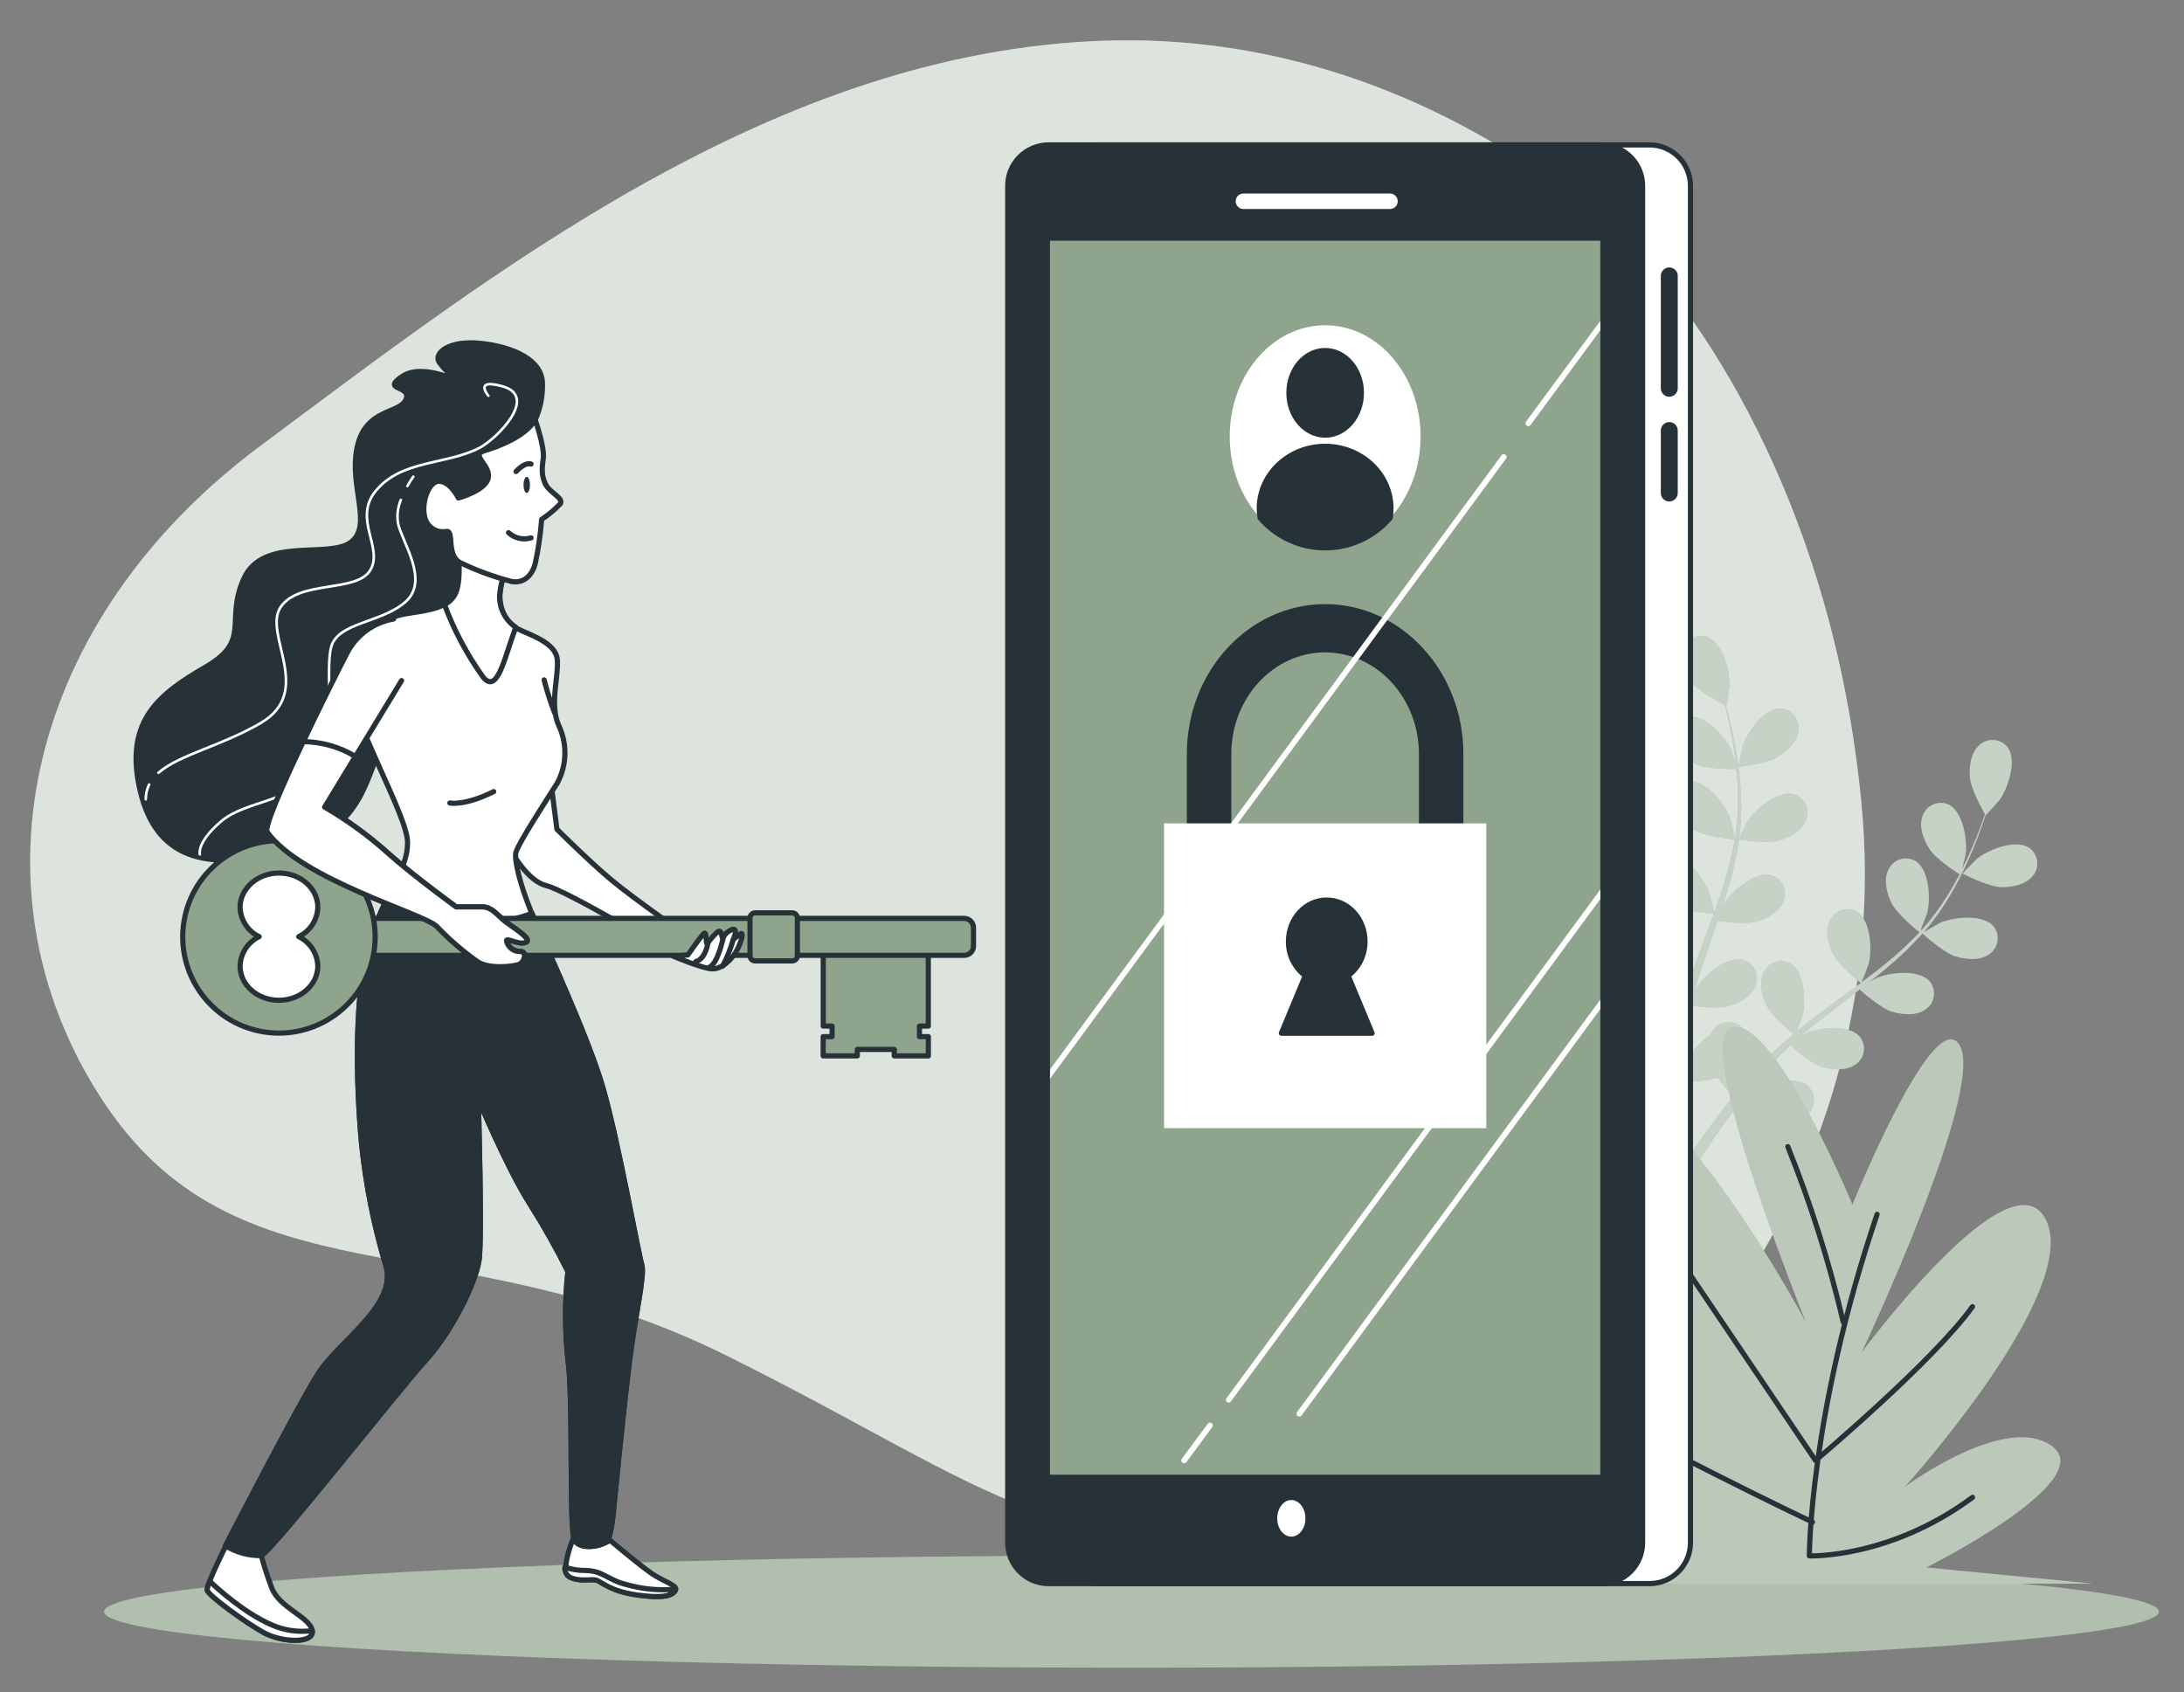 <?xml version="1.0" encoding="UTF-8" standalone="no"?><!DOCTYPE svg PUBLIC "-//W3C//DTD SVG 1.1//EN" "http://www.w3.org/Graphics/SVG/1.1/DTD/svg11.dtd"><svg width="100%" height="100%" viewBox="0 0 422 327" version="1.1" xmlns="http://www.w3.org/2000/svg" xmlns:xlink="http://www.w3.org/1999/xlink" xml:space="preserve" xmlns:serif="http://www.serif.com/" style="fill-rule:evenodd;clip-rule:evenodd;stroke-linecap:round;stroke-linejoin:round;"><rect x="0" y="0" width="422" height="327" fill="#808080" stroke="none"/><g id="freepik--background-simple--inject-2"><path d="M317.39,49.86c0,0 -40.26,-44.11 -104,-42c-63.74,2.11 -118.11,44.85 -163.06,78.29c-44.95,33.44 -57,85.38 -30.87,125.93c26.13,40.55 67.77,23.48 120.78,49.8c53.01,26.32 63.08,41.27 122.13,34.87c59.05,-6.4 104,-71.86 97.3,-141.59c-6.7,-69.73 -42.28,-105.3 -42.28,-105.3Z" style="fill:#8ea48c;fill-rule:nonzero;"/><path d="M317.39,49.86c0,0 -40.26,-44.11 -104,-42c-63.74,2.11 -118.11,44.85 -163.06,78.29c-44.95,33.44 -57,85.38 -30.87,125.93c26.13,40.55 67.77,23.48 120.78,49.8c53.01,26.32 63.08,41.27 122.13,34.87c59.05,-6.4 104,-71.86 97.3,-141.59c-6.7,-69.73 -42.28,-105.3 -42.28,-105.3Z" style="fill:#fff;fill-opacity:0.7;fill-rule:nonzero;"/></g><g id="freepik--Floor--inject-2"><ellipse cx="218.62" cy="311.44" rx="198.52" ry="10.83" style="fill:#8ea48c;"/><ellipse cx="218.62" cy="311.44" rx="198.52" ry="10.83" style="fill:#fff;fill-opacity:0.3;"/></g><g id="freepik--Plants--inject-2"><path d="M335.94,148.2c-0.06,-0 0.69,-3.73 0.77,-4c0.86,-2.66 4.1,-7.3 7.23,-7.29c1.994,0.057 3.604,1.713 3.604,3.708c0,0.168 -0.011,0.336 -0.034,0.502c-0.23,2.21 -2.21,4.08 -4,5.17c-2.1,1.31 -7.57,1.91 -7.57,1.91Z" style="fill:#8ea48c;fill-rule:nonzero;"/><path d="M329.87,123.09c2.95,1.06 4.42,6.52 4.32,9.32c0,0.24 -0.56,4 -0.61,4l-0.06,0c0.23,0.86 0.48,1.79 0.73,2.8c0.44,1.88 0.92,4 1.29,6.36c0.429,2.531 0.709,5.086 0.84,7.65c0.159,2.87 0.062,5.748 -0.29,8.6c-0.006,0.033 -0.006,0.067 0,0.1c0.39,-0.83 1.54,-3.13 1.65,-3.3c1.54,-2.34 5.88,-6 8.91,-5.12c1.551,0.478 2.617,1.922 2.617,3.545c0,0.5 -0.101,0.995 -0.297,1.455c-0.8,2.06 -3.2,3.35 -5.21,3.92c-2.27,0.65 -7.33,-0.12 -7.73,-0.18c-0.427,2.892 -1.048,5.752 -1.86,8.56c-0.467,1.64 -0.973,3.28 -1.52,4.92c0.35,-0.71 0.68,-1.34 0.73,-1.43c1.54,-2.34 5.88,-6 8.91,-5.13c1.553,0.474 2.621,1.916 2.621,3.539c-0,0.502 -0.103,0.999 -0.301,1.461c-0.8,2.07 -3.2,3.35 -5.21,3.93c-2.01,0.58 -6.37,0 -7.51,-0.15c-0.21,0.62 -0.42,1.25 -0.64,1.87c-1,3 -2.08,6 -3,8.94c-0.33,1 -0.62,2.08 -0.91,3.12c0.32,-0.63 0.59,-1.16 0.64,-1.23c1.53,-2.34 5.88,-6 8.9,-5.13c1.555,0.48 2.622,1.927 2.622,3.554c0,0.497 -0.099,0.988 -0.292,1.446c-0.8,2.06 -3.21,3.35 -5.22,3.92c-2.01,0.57 -5.94,0.07 -7.3,-0.12c-0.27,1.08 -0.53,2.15 -0.74,3.2c-0.13,0.72 -0.3,1.41 -0.39,2.14c-0.09,0.73 -0.2,1.44 -0.3,2.14c-0.14,1.37 -0.3,2.79 -0.4,4.13c-0.08,0.93 -0.14,1.82 -0.2,2.71c0.31,-1 1,-3.06 1.05,-3.23c1.11,-2.198 2.762,-4.077 4.8,-5.46c0.111,-0.251 0.248,-0.489 0.41,-0.71c0.684,-1.053 1.857,-1.69 3.112,-1.69c0.851,0 1.677,0.293 2.338,0.83c2.38,2 1.78,7.68 0.69,10.26c-0.06,0.15 -0.95,1.72 -1.52,2.7c0.43,-0.52 0.83,-1 1.28,-1.58c0.87,-1.06 1.77,-2.1 2.73,-3.22l1.47,-1.59c0.48,-0.55 1.06,-1.06 1.59,-1.59c1.25,-1.21 2.58,-2.38 3.95,-3.53c-0.94,-0.76 -4.21,-3.53 -5.15,-5.41c-0.94,-1.88 -1.61,-4.51 -0.63,-6.49c0.598,-1.328 1.926,-2.186 3.383,-2.186c0.663,-0 1.315,0.178 1.887,0.516c2.65,1.66 2.92,7.31 2.23,10c-0,0.17 -0.76,2.06 -1.17,3.09c0.83,-0.68 1.65,-1.37 2.51,-2c2.48,-1.92 5.05,-3.78 7.6,-5.65l2.33,-1.73c-0.33,-0.27 -4.29,-3.47 -5.35,-5.57c-0.93,-1.87 -1.61,-4.51 -0.63,-6.5c0.602,-1.326 1.93,-2.182 3.387,-2.182c0.662,0 1.312,0.177 1.883,0.512c2.65,1.67 2.92,7.32 2.23,10c-0.05,0.21 -1.08,2.93 -1.38,3.61c1.71,-1.28 3.4,-2.56 5,-3.89c2.191,-1.789 4.262,-3.72 6.2,-5.78c-0.15,-0.12 -4.3,-3.44 -5.38,-5.6c-0.94,-1.87 -1.61,-4.51 -0.63,-6.49c0.595,-1.327 1.921,-2.186 3.376,-2.186c0.663,0 1.314,0.178 1.884,0.516c2.66,1.66 2.93,7.31 2.24,10c-0.05,0.17 -0.83,2.25 -1.23,3.23l0.16,0.09c1.897,-2.124 3.6,-4.413 5.09,-6.84c0.83,-1.32 1.56,-2.63 2.24,-3.93c-0.84,-0.54 -4.63,-3 -5.82,-4.88c-1.19,-1.88 -2.09,-4.3 -1.34,-6.38c0.501,-1.516 1.926,-2.547 3.523,-2.547c0.508,0 1.011,0.105 1.477,0.307c2.83,1.36 3.71,6.95 3.32,9.72c-0,0.15 -0.4,1.66 -0.69,2.76c0.29,-0.59 0.61,-1.19 0.88,-1.76c1,-2.14 1.85,-4.16 2.55,-6c0.4,-1 0.73,-2 1,-2.83c-0.55,-1 -2.69,-4.85 -2.9,-7c-0.21,-2.15 0.13,-4.79 1.76,-6.29c0.693,-0.68 1.627,-1.061 2.598,-1.061c1.135,-0 2.209,0.52 2.912,1.411c1.88,2.51 0.09,7.87 -1.53,10.16c-0.14,0.19 -2.69,3 -2.72,3l-0,-0.06c-0.28,0.85 -0.58,1.76 -0.94,2.74c-0.66,1.81 -1.44,3.86 -2.42,6c-1.044,2.346 -2.223,4.63 -3.53,6.84c-1.456,2.477 -3.129,4.819 -5,7l-0.07,0.08c0.78,-0.49 3,-1.76 3.19,-1.84c2.58,-1.1 8.2,-1.73 10.26,0.64c0.546,0.665 0.844,1.499 0.844,2.36c0,1.246 -0.626,2.411 -1.664,3.1c-1.81,1.28 -4.53,1 -6.52,0.39c-2.25,-0.71 -6,-4.14 -6.35,-4.41c-1.95,2.176 -4.045,4.217 -6.27,6.11c-1.3,1.12 -2.63,2.2 -4,3.26c0.69,-0.39 1.31,-0.74 1.4,-0.78c2.57,-1.1 8.19,-1.73 10.25,0.64c0.549,0.665 0.849,1.5 0.849,2.362c-0,1.246 -0.628,2.412 -1.669,3.098c-1.8,1.28 -4.52,1 -6.51,0.39c-1.99,-0.61 -5.32,-3.49 -6.18,-4.26l-1.57,1.21c-2.52,1.93 -5,3.84 -7.45,5.79c-0.85,0.69 -1.66,1.4 -2.48,2.1c0.62,-0.35 1.13,-0.64 1.22,-0.67c2.57,-1.11 8.19,-1.73 10.25,0.63c0.552,0.664 0.854,1.501 0.854,2.364c-0,1.247 -0.631,2.413 -1.674,3.096c-1.81,1.28 -4.52,1 -6.51,0.4c-1.99,-0.6 -5,-3.22 -6,-4.13c-0.81,0.75 -1.63,1.49 -2.38,2.26c-0.51,0.53 -1,1 -1.5,1.57c-0.5,0.57 -1,1.08 -1.44,1.62c-0.87,1.06 -1.78,2.16 -2.61,3.22c-0.58,0.73 -1.12,1.44 -1.66,2.15c0.83,-0.69 2.51,-2 2.66,-2.11c2.37,-1.48 7.83,-2.95 10.23,-0.93c0.783,0.705 1.231,1.711 1.231,2.765c0,1.054 -0.448,2.06 -1.231,2.765c-1.59,1.53 -4.31,1.7 -6.37,1.38c-2.28,-0.36 -6.4,-3 -6.91,-3.38c-0.9,1.18 -1.76,2.34 -2.56,3.45c-2.77,3.83 -4.93,7.12 -6.41,9.45l-0.15,0.23l-1.92,-0.93c0.1,-0.15 0.2,-0.29 0.3,-0.45c1.55,-2.32 3.81,-5.6 6.69,-9.41c0.91,-1.2 1.9,-2.47 2.93,-3.77c-1.072,-1.166 -2.074,-2.395 -3,-3.68c-2.21,0.86 -6.8,0.9 -7.39,0.9c-0.09,1.48 -0.17,2.92 -0.23,4.28c-0.2,4.73 -0.18,8.67 -0.13,11.42l-0,0.33l-2.11,-1c-0,-2.73 0.11,-6.44 0.39,-10.81c0.09,-1.51 0.22,-3.12 0.37,-4.76c-0.59,-0.15 -5.36,-1.38 -7.16,-2.82c-1.63,-1.3 -3.35,-3.42 -3.29,-5.63c-0,-0.013 -0,-0.026 -0,-0.04c-0,-2.029 1.67,-3.7 3.7,-3.7c0.127,0 0.254,0.007 0.38,0.02c3.11,0.4 5.71,5.42 6.23,8.17c-0,0.16 0.16,2 0.22,3.1c0.07,-0.68 0.12,-1.33 0.19,-2c0.14,-1.37 0.32,-2.74 0.51,-4.21c0.11,-0.7 0.23,-1.41 0.34,-2.13c0.11,-0.72 0.3,-1.46 0.45,-2.2c0.38,-1.7 0.84,-3.41 1.35,-5.12c-1.2,-0.13 -5.45,-0.63 -7.28,-1.67c-1.83,-1.04 -3.83,-2.88 -4.1,-5.07c-0.033,-0.2 -0.05,-0.402 -0.05,-0.604c0,-1.962 1.561,-3.6 3.52,-3.696c3.13,-0.08 6.47,4.49 7.39,7.13c0.06,0.17 0.51,2.14 0.73,3.23c0.32,-1 0.62,-2.06 1,-3.08c1,-3 2.13,-5.94 3.23,-8.91c0.34,-0.91 0.66,-1.82 1,-2.72c-0.43,-0 -5.5,-0.53 -7.54,-1.7c-1.81,-1 -3.83,-2.88 -4.11,-5.07c-0.031,-0.194 -0.046,-0.389 -0.046,-0.586c-0,-1.964 1.555,-3.606 3.516,-3.714c3.14,-0.08 6.48,4.49 7.4,7.13c0.07,0.2 0.71,3 0.84,3.77c0.72,-2 1.43,-4 2,-6c0.846,-2.7 1.514,-5.453 2,-8.24c-0.2,-0 -5.5,-0.5 -7.58,-1.7c-1.82,-1 -3.84,-2.88 -4.11,-5.07c-0.031,-0.194 -0.046,-0.389 -0.046,-0.586c-0,-1.964 1.555,-3.606 3.516,-3.714c3.13,-0.07 6.47,4.49 7.39,7.13c0.06,0.18 0.55,2.34 0.76,3.37l0.18,-0c0.413,-2.817 0.573,-5.665 0.48,-8.51c-0,-1.57 -0.15,-3.06 -0.3,-4.52c-1,-0 -5.54,-0 -7.54,-0.86c-2,-0.86 -4.13,-2.44 -4.65,-4.59c-0.088,-0.321 -0.133,-0.652 -0.133,-0.985c-0,-1.819 1.337,-3.382 3.133,-3.665c3.11,-0.42 6.93,3.75 8.14,6.28c0.06,0.14 0.58,1.61 0.93,2.68c-0.07,-0.65 -0.14,-1.33 -0.23,-1.95c-0.31,-2.35 -0.75,-4.49 -1.15,-6.37c-0.24,-1.07 -0.47,-2 -0.7,-2.93c-1,-0.5 -4.92,-2.56 -6.27,-4.23c-1.35,-1.67 -2.53,-4.06 -2,-6.21c0.377,-1.69 1.889,-2.903 3.621,-2.903c0.422,0 0.841,0.072 1.239,0.213Z" style="fill:#8ea48c;fill-rule:nonzero;"/><path d="M386.55,171.42c-2.45,-0.1 -7.35,-2.61 -7.35,-2.62c0,-0.01 2.63,-2.72 2.82,-2.87c2.19,-1.75 7.45,-3.83 10.06,-2.1c0.985,0.697 1.573,1.831 1.573,3.038c-0,0.902 -0.328,1.774 -0.923,2.452c-1.4,1.68 -4.09,2.18 -6.18,2.1Z" style="fill:#8ea48c;fill-rule:nonzero;"/><g opacity="0.5"><path d="M335.94,148.2c-0.06,-0 0.69,-3.73 0.77,-4c0.86,-2.66 4.1,-7.3 7.23,-7.29c1.994,0.057 3.604,1.713 3.604,3.708c0,0.168 -0.011,0.336 -0.034,0.502c-0.23,2.21 -2.21,4.08 -4,5.17c-2.1,1.31 -7.57,1.91 -7.57,1.91Z" style="fill:#fff;fill-rule:nonzero;"/><path d="M329.87,123.09c2.95,1.06 4.42,6.52 4.32,9.32c0,0.24 -0.56,4 -0.61,4l-0.06,0c0.23,0.86 0.48,1.79 0.73,2.8c0.44,1.88 0.92,4 1.29,6.36c0.429,2.531 0.709,5.086 0.84,7.65c0.159,2.87 0.062,5.748 -0.29,8.6c-0.006,0.033 -0.006,0.067 0,0.1c0.39,-0.83 1.54,-3.13 1.65,-3.3c1.54,-2.34 5.88,-6 8.91,-5.12c1.551,0.478 2.617,1.922 2.617,3.545c0,0.5 -0.101,0.995 -0.297,1.455c-0.8,2.06 -3.2,3.35 -5.21,3.92c-2.27,0.65 -7.33,-0.12 -7.73,-0.18c-0.427,2.892 -1.048,5.752 -1.86,8.56c-0.467,1.64 -0.973,3.28 -1.52,4.92c0.35,-0.71 0.68,-1.34 0.73,-1.43c1.54,-2.34 5.88,-6 8.91,-5.13c1.553,0.474 2.621,1.916 2.621,3.539c-0,0.502 -0.103,0.999 -0.301,1.461c-0.8,2.07 -3.2,3.35 -5.21,3.93c-2.01,0.58 -6.37,0 -7.51,-0.15c-0.21,0.62 -0.42,1.25 -0.64,1.87c-1,3 -2.08,6 -3,8.94c-0.33,1 -0.62,2.08 -0.91,3.12c0.32,-0.63 0.59,-1.16 0.64,-1.23c1.53,-2.34 5.88,-6 8.9,-5.13c1.555,0.48 2.622,1.927 2.622,3.554c0,0.497 -0.099,0.988 -0.292,1.446c-0.8,2.06 -3.21,3.35 -5.22,3.92c-2.01,0.57 -5.94,0.07 -7.3,-0.12c-0.27,1.08 -0.53,2.15 -0.74,3.2c-0.13,0.72 -0.3,1.41 -0.39,2.14c-0.09,0.73 -0.2,1.44 -0.3,2.14c-0.14,1.37 -0.3,2.79 -0.4,4.13c-0.08,0.93 -0.14,1.82 -0.2,2.71c0.31,-1 1,-3.06 1.05,-3.23c1.11,-2.198 2.762,-4.077 4.8,-5.46c0.111,-0.251 0.248,-0.489 0.41,-0.71c0.684,-1.053 1.857,-1.69 3.112,-1.69c0.851,0 1.677,0.293 2.338,0.83c2.38,2 1.78,7.68 0.69,10.26c-0.06,0.15 -0.95,1.72 -1.52,2.7c0.43,-0.52 0.83,-1 1.28,-1.58c0.87,-1.06 1.77,-2.1 2.73,-3.22l1.47,-1.59c0.48,-0.55 1.06,-1.06 1.59,-1.59c1.25,-1.21 2.58,-2.38 3.95,-3.53c-0.94,-0.76 -4.21,-3.53 -5.15,-5.41c-0.94,-1.88 -1.61,-4.51 -0.63,-6.49c0.598,-1.328 1.926,-2.186 3.383,-2.186c0.663,-0 1.315,0.178 1.887,0.516c2.65,1.66 2.92,7.31 2.23,10c-0,0.17 -0.76,2.06 -1.17,3.09c0.83,-0.68 1.65,-1.37 2.51,-2c2.48,-1.92 5.05,-3.78 7.6,-5.65l2.33,-1.73c-0.33,-0.27 -4.29,-3.47 -5.35,-5.57c-0.93,-1.87 -1.61,-4.51 -0.63,-6.5c0.602,-1.326 1.93,-2.182 3.387,-2.182c0.662,0 1.312,0.177 1.883,0.512c2.65,1.67 2.92,7.32 2.23,10c-0.05,0.21 -1.08,2.93 -1.38,3.61c1.71,-1.28 3.4,-2.56 5,-3.89c2.191,-1.789 4.262,-3.72 6.2,-5.78c-0.15,-0.12 -4.3,-3.44 -5.38,-5.6c-0.94,-1.87 -1.61,-4.51 -0.63,-6.49c0.595,-1.327 1.921,-2.186 3.376,-2.186c0.663,0 1.314,0.178 1.884,0.516c2.66,1.66 2.93,7.31 2.24,10c-0.05,0.17 -0.83,2.25 -1.23,3.23l0.16,0.09c1.897,-2.124 3.6,-4.413 5.09,-6.84c0.83,-1.32 1.56,-2.63 2.24,-3.93c-0.84,-0.54 -4.63,-3 -5.82,-4.88c-1.19,-1.88 -2.09,-4.3 -1.34,-6.38c0.501,-1.516 1.926,-2.547 3.523,-2.547c0.508,0 1.011,0.105 1.477,0.307c2.83,1.36 3.71,6.95 3.32,9.72c-0,0.15 -0.4,1.66 -0.69,2.76c0.29,-0.59 0.61,-1.19 0.88,-1.76c1,-2.14 1.85,-4.16 2.55,-6c0.4,-1 0.73,-2 1,-2.83c-0.55,-1 -2.69,-4.85 -2.9,-7c-0.21,-2.15 0.13,-4.79 1.76,-6.29c0.693,-0.68 1.627,-1.061 2.598,-1.061c1.135,-0 2.209,0.52 2.912,1.411c1.88,2.51 0.09,7.87 -1.53,10.16c-0.14,0.19 -2.69,3 -2.72,3l-0,-0.06c-0.28,0.85 -0.58,1.76 -0.94,2.74c-0.66,1.81 -1.44,3.86 -2.42,6c-1.044,2.346 -2.223,4.63 -3.53,6.84c-1.456,2.477 -3.129,4.819 -5,7l-0.07,0.08c0.78,-0.49 3,-1.76 3.19,-1.84c2.58,-1.1 8.2,-1.73 10.26,0.64c0.546,0.665 0.844,1.499 0.844,2.36c0,1.246 -0.626,2.411 -1.664,3.1c-1.81,1.28 -4.53,1 -6.52,0.39c-2.25,-0.71 -6,-4.14 -6.35,-4.41c-1.95,2.176 -4.045,4.217 -6.27,6.11c-1.3,1.12 -2.63,2.2 -4,3.26c0.69,-0.39 1.31,-0.74 1.4,-0.78c2.57,-1.1 8.19,-1.73 10.25,0.64c0.549,0.665 0.849,1.5 0.849,2.362c-0,1.246 -0.628,2.412 -1.669,3.098c-1.8,1.28 -4.52,1 -6.51,0.39c-1.99,-0.61 -5.32,-3.49 -6.18,-4.26l-1.57,1.21c-2.52,1.93 -5,3.84 -7.45,5.79c-0.85,0.69 -1.66,1.4 -2.48,2.1c0.62,-0.35 1.13,-0.64 1.22,-0.67c2.57,-1.11 8.19,-1.73 10.25,0.63c0.552,0.664 0.854,1.501 0.854,2.364c-0,1.247 -0.631,2.413 -1.674,3.096c-1.81,1.28 -4.52,1 -6.51,0.4c-1.99,-0.6 -5,-3.22 -6,-4.13c-0.81,0.75 -1.63,1.49 -2.38,2.26c-0.51,0.53 -1,1 -1.5,1.57c-0.5,0.57 -1,1.08 -1.44,1.62c-0.87,1.06 -1.78,2.16 -2.61,3.22c-0.58,0.73 -1.12,1.44 -1.66,2.15c0.83,-0.69 2.51,-2 2.66,-2.11c2.37,-1.48 7.83,-2.95 10.23,-0.93c0.783,0.705 1.231,1.711 1.231,2.765c0,1.054 -0.448,2.06 -1.231,2.765c-1.59,1.53 -4.31,1.7 -6.37,1.38c-2.28,-0.36 -6.4,-3 -6.91,-3.38c-0.9,1.18 -1.76,2.34 -2.56,3.45c-2.77,3.83 -4.93,7.12 -6.41,9.45l-0.15,0.23l-1.92,-0.93c0.1,-0.15 0.2,-0.29 0.3,-0.45c1.55,-2.32 3.81,-5.6 6.69,-9.41c0.91,-1.2 1.9,-2.47 2.93,-3.77c-1.072,-1.166 -2.074,-2.395 -3,-3.68c-2.21,0.86 -6.8,0.9 -7.39,0.9c-0.09,1.48 -0.17,2.92 -0.23,4.28c-0.2,4.73 -0.18,8.67 -0.13,11.42l-0,0.33l-2.11,-1c-0,-2.73 0.11,-6.44 0.39,-10.81c0.09,-1.51 0.22,-3.12 0.37,-4.76c-0.59,-0.15 -5.36,-1.38 -7.16,-2.82c-1.63,-1.3 -3.35,-3.42 -3.29,-5.63c-0,-0.013 -0,-0.026 -0,-0.04c-0,-2.029 1.67,-3.7 3.7,-3.7c0.127,0 0.254,0.007 0.38,0.02c3.11,0.4 5.71,5.42 6.23,8.17c-0,0.16 0.16,2 0.22,3.1c0.07,-0.68 0.12,-1.33 0.19,-2c0.14,-1.37 0.32,-2.74 0.51,-4.21c0.11,-0.7 0.23,-1.41 0.34,-2.13c0.11,-0.72 0.3,-1.46 0.45,-2.2c0.38,-1.7 0.84,-3.41 1.35,-5.12c-1.2,-0.13 -5.45,-0.63 -7.28,-1.67c-1.83,-1.04 -3.83,-2.88 -4.1,-5.07c-0.033,-0.2 -0.05,-0.402 -0.05,-0.604c0,-1.962 1.561,-3.6 3.52,-3.696c3.13,-0.08 6.47,4.49 7.39,7.13c0.06,0.17 0.51,2.14 0.73,3.23c0.32,-1 0.62,-2.06 1,-3.08c1,-3 2.13,-5.94 3.23,-8.91c0.34,-0.91 0.66,-1.82 1,-2.72c-0.43,-0 -5.5,-0.53 -7.54,-1.7c-1.81,-1 -3.83,-2.88 -4.11,-5.07c-0.031,-0.194 -0.046,-0.389 -0.046,-0.586c-0,-1.964 1.555,-3.606 3.516,-3.714c3.14,-0.08 6.48,4.49 7.4,7.13c0.07,0.2 0.71,3 0.84,3.77c0.72,-2 1.43,-4 2,-6c0.846,-2.7 1.514,-5.453 2,-8.24c-0.2,-0 -5.5,-0.5 -7.58,-1.7c-1.82,-1 -3.84,-2.88 -4.11,-5.07c-0.031,-0.194 -0.046,-0.389 -0.046,-0.586c-0,-1.964 1.555,-3.606 3.516,-3.714c3.13,-0.07 6.47,4.49 7.39,7.13c0.06,0.18 0.55,2.34 0.76,3.37l0.18,-0c0.413,-2.817 0.573,-5.665 0.48,-8.51c-0,-1.57 -0.15,-3.06 -0.3,-4.52c-1,-0 -5.54,-0 -7.54,-0.86c-2,-0.86 -4.13,-2.44 -4.65,-4.59c-0.088,-0.321 -0.133,-0.652 -0.133,-0.985c-0,-1.819 1.337,-3.382 3.133,-3.665c3.11,-0.42 6.93,3.75 8.14,6.28c0.06,0.14 0.58,1.61 0.93,2.68c-0.07,-0.65 -0.14,-1.33 -0.23,-1.95c-0.31,-2.35 -0.75,-4.49 -1.15,-6.37c-0.24,-1.07 -0.47,-2 -0.7,-2.93c-1,-0.5 -4.92,-2.56 -6.27,-4.23c-1.35,-1.67 -2.53,-4.06 -2,-6.21c0.377,-1.69 1.889,-2.903 3.621,-2.903c0.422,0 0.841,0.072 1.239,0.213Z" style="fill:#fff;fill-rule:nonzero;"/><path d="M386.55,171.42c-2.45,-0.1 -7.35,-2.61 -7.35,-2.62c0,-0.01 2.63,-2.72 2.82,-2.87c2.19,-1.75 7.45,-3.83 10.06,-2.1c0.985,0.697 1.573,1.831 1.573,3.038c-0,0.902 -0.328,1.774 -0.923,2.452c-1.4,1.68 -4.09,2.18 -6.18,2.1Z" style="fill:#fff;fill-rule:nonzero;"/></g><path d="M357.94,232.78c0,-0 -14.87,-35.85 -23.19,-34.29c-8.32,1.56 14.25,57.14 14.25,57.14c0,0 -26.16,-49.35 -44,-49.35c-17.84,-0 6.54,54.55 29.13,72.73c0,0 -35.67,-38.44 -56.48,-30.13c-20.81,8.31 41.62,47.27 41.62,47.27c0,0 -36.27,-11.43 -32.11,-2.6c4.16,8.83 15.46,10.39 15.46,10.39l-41,2.08l142.7,0l-32.11,-3.12c0,0 33.3,-16.62 24.38,-23.37c-8.92,-6.75 -28.54,7.79 -28.54,7.79c0,0 33.89,-37.4 27.35,-51.43c-6.54,-14.03 -35.68,25.46 -35.68,25.46c0,0 23.79,-50.39 19,-59.22c-4.79,-8.83 -20.78,30.65 -20.78,30.65Z" style="fill:#8ea48c;fill-rule:nonzero;"/><path d="M357.94,232.78c0,-0 -14.87,-35.85 -23.19,-34.29c-8.32,1.56 14.25,57.14 14.25,57.14c0,0 -26.16,-49.35 -44,-49.35c-17.84,-0 6.54,54.55 29.13,72.73c0,0 -35.67,-38.44 -56.48,-30.13c-20.81,8.31 41.62,47.27 41.62,47.27c0,0 -36.27,-11.43 -32.11,-2.6c4.16,8.83 15.46,10.39 15.46,10.39l-41,2.08l142.7,0l-32.11,-3.12c0,0 33.3,-16.62 24.38,-23.37c-8.92,-6.75 -28.54,7.79 -28.54,7.79c0,0 33.89,-37.4 27.35,-51.43c-6.54,-14.03 -35.68,25.46 -35.68,25.46c0,0 23.79,-50.39 19,-59.22c-4.79,-8.83 -20.78,30.65 -20.78,30.65Z" style="fill:#fff;fill-opacity:0.4;fill-rule:nonzero;"/><path d="M362.7,234.66c-13.09,38.65 -13.09,66 -13.09,66c0,0 15.46,0.59 31.52,-11.3" style="fill:none;fill-rule:nonzero;stroke:#263238;stroke-width:1px;"/><path d="M356.16,255.48c-2.7,-11.557 -6.28,-22.89 -10.71,-33.9" style="fill:none;fill-rule:nonzero;stroke:#263238;stroke-width:1px;"/><path d="M317.51,232.88l33.29,49.35c0,0 22.6,-19 30.33,-29.73" style="fill:none;fill-rule:nonzero;stroke:#263238;stroke-width:1px;"/><path d="M350.21,294.13c0,0 -35.08,-16.65 -49.35,-26.13" style="fill:none;fill-rule:nonzero;stroke:#263238;stroke-width:1px;"/></g><g id="freepik--Device--inject-2"><path d="M326.64,35.92l0,262.18c0,4.371 -3.549,7.92 -7.92,7.92l-106.84,-0c-4.371,-0 -7.92,-3.549 -7.92,-7.92l0,-262.18c0,-4.371 3.549,-7.92 7.92,-7.92l106.84,-0c4.371,-0 7.92,3.549 7.92,7.92Z" style="fill:#fff;stroke:#263238;stroke-width:1px;"/><path d="M322.54,76.67c-0.894,-0 -1.63,-0.736 -1.63,-1.63l0,-21.85c0.066,-0.849 0.784,-1.512 1.635,-1.512c0.851,-0 1.569,0.663 1.635,1.512l0,21.81c0,0.01 0,0.02 0,0.03c0,0.9 -0.74,1.64 -1.64,1.64c0,0 0,0 0,-0Z" style="fill:#263238;fill-rule:nonzero;"/><path d="M322.54,96.91c-0.894,0 -1.63,-0.736 -1.63,-1.63l0,-12.21c0.066,-0.849 0.784,-1.512 1.635,-1.512c0.851,-0 1.569,0.663 1.635,1.512l0,12.21c-0.005,0.896 -0.744,1.63 -1.64,1.63Z" style="fill:#263238;fill-rule:nonzero;"/><path d="M317.39,35.92l0,262.18c0,4.371 -3.549,7.92 -7.92,7.92l-106.84,-0c-4.371,-0 -7.92,-3.549 -7.92,-7.92l0,-262.18c0,-4.371 3.549,-7.92 7.92,-7.92l106.84,-0c4.371,-0 7.92,3.549 7.92,7.92Z" style="fill:#263238;stroke:#263238;stroke-width:1px;"/><rect x="202.88" y="46.51" width="106.34" height="238.46" style="fill:#8ea48c;"/><path d="M240.26,38.89l28.31,0" style="fill:none;fill-rule:nonzero;stroke:#fff;stroke-width:3px;"/><path d="M252.24,293.41c0,1.95 -1.22,3.53 -2.73,3.53c-1.51,0 -2.72,-1.58 -2.72,-3.53c-0,-1.95 1.22,-3.54 2.72,-3.54c1.5,0 2.73,1.58 2.73,3.54Z" style="fill:#fff;fill-rule:nonzero;"/><ellipse cx="256.05" cy="84.35" rx="18.44" ry="21.5" style="fill:#fff;"/><ellipse cx="256.05" cy="75.91" rx="7" ry="8.17" style="fill:#263238;stroke:#263238;stroke-width:1px;"/><path d="M256.05,86.25c-7,0 -12.73,5.37 -12.73,12c0.006,0.617 0.062,1.232 0.17,1.84c3.141,3.665 7.733,5.778 12.56,5.778c4.827,0 9.419,-2.113 12.56,-5.778c0.099,-0.608 0.153,-1.224 0.16,-1.84c-0,-6.63 -5.7,-12 -12.72,-12Z" style="fill:#263238;fill-rule:nonzero;stroke:#263238;stroke-width:1px;"/><path d="M278.47,178l-44.84,0c-2.455,-0.097 -4.395,-2.195 -4.3,-4.65l-0,-27.68c-0,-15.95 12,-28.93 26.72,-28.93c14.72,0 26.71,13 26.71,28.93l-0,27.66c0.003,0.065 0.004,0.129 0.004,0.194c0,2.387 -1.908,4.377 -4.294,4.476Zm-40.55,-9.3l36.25,0l0,-23c0,-10.82 -8.13,-19.63 -18.12,-19.63c-9.99,0 -18.13,8.81 -18.13,19.63l0,23Z" style="fill:#263238;fill-rule:nonzero;"/><rect x="224.92" y="159.11" width="62.26" height="58.9" style="fill:#fff;"/><path d="M265.12,199.66l-4.62,-11.11c2.07,-1.565 3.278,-4.025 3.25,-6.62c0,-4.43 -3.31,-8 -7.4,-8c-4.09,0 -7.39,3.58 -7.39,8c-0.032,2.594 1.172,5.054 3.24,6.62l-4.61,11.11l17.53,0Z" style="fill:#263238;fill-rule:nonzero;stroke:#263238;stroke-width:1px;"/><path d="M237.08,270.94c0.096,0.07 0.211,0.109 0.33,0.11c0.172,-0.001 0.334,-0.087 0.43,-0.23l71.38,-97.09l-0,-1.84l-72.22,98.29c-0.078,0.096 -0.121,0.216 -0.121,0.34c0,0.163 0.074,0.318 0.201,0.42Z" style="fill:#fff;fill-rule:nonzero;"/><path d="M294.86,81.49c-0.069,0.093 -0.106,0.205 -0.106,0.321c0,0.174 0.084,0.338 0.226,0.439c0.242,0.172 0.583,0.119 0.76,-0.12l13.48,-18.33l0,-1.8l-14.36,19.49Z" style="fill:#fff;fill-rule:nonzero;"/><path d="M202.88,208.46l88.12,-119.83c0.068,-0.093 0.104,-0.205 0.104,-0.32c0,-0.298 -0.246,-0.544 -0.544,-0.544c-0.174,-0 -0.338,0.083 -0.44,0.224l-87.2,118.63l-0.04,1.84Z" style="fill:#fff;fill-rule:nonzero;"/><path d="M228.8,282.76c0.172,-0.003 0.334,-0.084 0.44,-0.22l5,-6.76c0.069,-0.093 0.106,-0.205 0.106,-0.321c-0,-0.174 -0.084,-0.338 -0.226,-0.439c-0.242,-0.172 -0.583,-0.119 -0.76,0.12l-5,6.75c-0.071,0.094 -0.109,0.208 -0.109,0.326c-0,0.171 0.081,0.332 0.219,0.434c0.094,0.074 0.211,0.113 0.33,0.11Z" style="fill:#fff;fill-rule:nonzero;"/><path d="M309.22,193.17l-58.6,79.71c-0.068,0.093 -0.105,0.205 -0.105,0.32c-0,0.296 0.244,0.54 0.54,0.54c0.002,0 0.003,0 0.005,0c0.174,0.003 0.338,-0.079 0.44,-0.22l57.72,-78.52l0,-1.83Z" style="fill:#fff;fill-rule:nonzero;"/></g><g id="freepik--Character--inject-2"><path d="M103.41,81.14c0.991,-2.197 1.47,-4.591 1.4,-7c0,-4.47 -5.41,-7.06 -11.77,-7.77c-6.36,-0.71 -9.18,1.88 -8.24,3.53c0.977,1.361 2.169,2.553 3.53,3.53c1.361,0.977 -6.36,-3.53 -10.6,-0.7c-4.24,2.83 1.89,1.65 0.71,4.47c-1.18,2.82 -7.77,1.65 -9.42,9.18c-1.65,7.53 3.06,15.07 -1.18,18.37c-4.24,3.3 -17,-1.18 -20.72,7.06c-3.72,8.24 1.56,11.9 -7.38,17.08c-8.94,5.18 -15.46,10.24 -12.87,22.95c2.59,12.71 11.07,17.16 27.79,12.67c16.72,-4.49 15.54,-14.6 21,-25c5.46,-10.4 13.9,-8.24 16.49,-14.13c2.59,-5.89 -0.71,-12.95 -0.47,-18.37c0.24,-5.42 5.65,-6.59 7.77,-13c2.12,-6.41 3.96,-12.87 3.96,-12.87Z" style="fill:#263238;fill-rule:nonzero;stroke:#263238;stroke-width:1px;"/><path d="M28.82,151.6c-0.439,0.885 -0.661,1.862 -0.65,2.85" style="fill:none;fill-rule:nonzero;stroke:#fff;stroke-width:0.5px;"/><path d="M94.37,76.47c0,0 -2.94,-3.4 2.72,-1.82c7.13,2 -1.24,10.25 -4.46,11.91c-6.46,3.31 -15,2.25 -20,8.27c-4.54,5.44 1.59,11.11 -1.13,15.42c-2.72,4.31 -13.61,1.81 -17.23,7c-3.62,5.19 6.57,16.33 -3.86,22.45c-7.54,4.43 -15.8,6.13 -19.79,9.64" style="fill:none;fill-rule:nonzero;stroke:#fff;stroke-width:0.5px;"/><path d="M77.46,96.59c-0.618,1.446 -0.805,3.04 -0.54,4.59c0.9,3.85 6.12,11.11 1.36,15.19c-4.76,4.08 -12.93,3.85 -14.28,8.63c-1.35,4.78 1.36,17.91 -3.17,24c-4.53,6.09 -13.38,5.67 -18.14,9.75c-4.76,4.08 -4.08,6.35 -4.08,6.35" style="fill:none;fill-rule:nonzero;stroke:#fff;stroke-width:0.5px;"/><path d="M79.86,92.11c-0.412,0.582 -0.793,1.187 -1.14,1.81" style="fill:none;fill-rule:nonzero;stroke:#fff;stroke-width:0.5px;"/><path d="M106.46,151.24l1.15,9c0,0 6,6 10.41,9.71c4.41,3.71 15.71,11.56 15.71,11.56l-5.73,1.63c-0,-0 -18.73,-11.1 -22.43,-12c-3.7,-0.9 -6.47,-6.24 -7.62,-7.86c-1.15,-1.62 5.5,-13.66 8.51,-12.04Z" style="fill:#fff;fill-rule:nonzero;stroke:#263238;stroke-width:1px;"/><path d="M117.9,297.67c0,0 5.66,4.78 8,6.38c2.34,1.6 5.07,2.32 4.64,3.19c-0.43,0.87 -1.6,1.74 -7.11,1c-5.51,-0.74 -7.1,-2.61 -8.12,-2.9c-1.02,-0.29 -3.48,0.44 -5.36,-0.72c-1.88,-1.16 1.1,-8.07 1.1,-8.07c1.698,1.985 4.608,2.461 6.85,1.12Z" style="fill:#fff;fill-rule:nonzero;stroke:#263238;stroke-width:1px;"/><path d="M130.52,307.24c0.004,-0.047 0.004,-0.093 0,-0.14c-3.181,0.292 -6.389,-0.01 -9.46,-0.89c-3.56,-0.84 -4.61,-2.73 -8,-2.73c-1.33,0.012 -2.653,-0.204 -3.91,-0.64c-0.074,0.677 0.192,1.348 0.71,1.79c1.88,1.16 4.35,0.43 5.36,0.72c1.01,0.29 2.61,2.18 8.12,2.9c5.51,0.72 6.74,-0.14 7.18,-1.01Z" style="fill:#fff;fill-rule:nonzero;stroke:#263238;stroke-width:1px;"/><path d="M88.27,104.4c0,0 1.09,7.34 -0.31,10.3c-1.4,2.96 -5.78,3.28 -9.52,3.91c-3.74,0.63 -12.33,3.9 -11.4,12.33c0.93,8.43 11.71,26.69 11.71,31.84c0,5.15 -3.28,7.8 -6.87,17.79c-3.59,9.99 -3.12,28.57 -2,40.59c0.821,7.933 2.388,15.771 4.68,23.41c2.292,7.639 -9,14.52 -13,20.76c-4,6.24 -18,33.41 -18,33.41c0,0 0,0.93 2.18,1.56c1.534,0.373 3.121,0.478 4.69,0.31c1.569,-0.168 26.84,-32.31 31.84,-37.77c5,-5.46 9.68,-15 10.3,-19.36c0.62,-4.36 -0.15,-31.06 -0.15,-31.06c0,0 5.61,13.42 10,20.29c2.663,4.204 5.106,8.543 7.32,13c-0.615,5.65 -0.615,11.35 0,17c1.09,7.8 0.17,32.86 1.26,34.89c1.09,2.03 5.32,1.18 6.26,0.25c0.94,-0.93 1.38,-7 1.38,-7c0,0 1.87,-19 3,-27.94c1.13,-8.94 3,-16.55 2.35,-18.58c-0.65,-2.03 -4.53,-23.73 -7.5,-34c-2.97,-10.27 -12,-29.5 -14,-34.49c-2,-4.99 -3.13,-9.53 -2.81,-11.09c0.32,-1.56 6.4,-10.92 8,-13.42c1.848,-3.434 1.963,-7.548 0.31,-11.08c-1.87,-4.06 0,-9.53 -0.31,-12.8c-0.31,-3.27 -5.15,-4.69 -7.65,-5.93c-2.5,-1.24 -3.44,-4.06 -3.44,-6.4c0.153,-1.971 0.629,-3.904 1.41,-5.72c0.781,-1.816 -7.7,-5 -9.73,-5Z" style="fill:#fff;fill-rule:nonzero;stroke:#263238;stroke-width:1px;"/><path d="M107.19,137.79c-0.822,-2.09 -1.507,-4.231 -2.05,-6.41" style="fill:none;fill-rule:nonzero;stroke:#263238;stroke-width:1px;"/><path d="M86.92,155.17c0,-0 2.82,0.62 8.47,-2.2" style="fill:none;fill-rule:nonzero;stroke:#263238;stroke-width:1px;"/><path d="M116.52,210.23c-2.83,-9.84 -11.22,-27.81 -13.73,-33.74c-12,4.5 -23.22,0.66 -28.49,-1.82c-0.76,1.66 -1.58,3.58 -2.42,5.9c-3.59,10 -3.12,28.57 -2,40.59c0.821,7.933 2.388,15.771 4.68,23.41c2.292,7.639 -9,14.52 -13,20.76c-4,6.24 -18,33.41 -18,33.41c0,-0 0,0.93 2.18,1.56c1.534,0.373 3.121,0.478 4.69,0.31c1.569,-0.168 26.84,-32.31 31.84,-37.77c5,-5.46 9.68,-15 10.3,-19.36c0.62,-4.36 -0.15,-31.06 -0.15,-31.06c0,-0 5.61,13.42 10,20.29c2.663,4.204 5.106,8.543 7.32,13c-0.615,5.65 -0.615,11.35 0,17c1.09,7.8 0.17,32.86 1.26,34.89c1.09,2.03 5.32,1.18 6.26,0.25c0.94,-0.93 1.38,-7 1.38,-7c0,0 1.87,-19 3,-27.94c1.13,-8.94 3,-16.55 2.35,-18.58c-0.65,-2.03 -4.5,-23.8 -7.47,-34.1Z" style="fill:#263238;fill-rule:nonzero;stroke:#263238;stroke-width:1px;"/><path d="M177.66,200.32l0,-2.04l1.71,-0l0,-16.02l-20.3,0l0,16.02l1.71,-0l0,2.04l-1.72,0l0,3.72l6.59,0l0,-1.25l7.14,0l-0,1.25l6.59,0l-0,-3.72l-1.72,0Z" style="fill:#8ea48c;fill-rule:nonzero;stroke:#263238;stroke-width:1px;"/><path d="M68.56,177.47l117.76,0c0.976,0 1.78,0.804 1.78,1.78l0,3.58c-0,0.976 -0.804,1.78 -1.78,1.78l-117.76,-0l0,-7.15l0,0.01Z" style="fill:#8ea48c;fill-rule:nonzero;stroke:#263238;stroke-width:1px;"/><path d="M154.07,177.39l0,7.31c0,0.546 -0.444,0.99 -0.99,0.99l-7.17,-0c-0.546,-0 -0.99,-0.444 -0.99,-0.99l0,-7.31c0,-0.546 0.444,-0.99 0.99,-0.99l7.17,-0c0.546,-0 0.99,0.444 0.99,0.99Z" style="fill:#8ea48c;stroke:#263238;stroke-width:1px;"/><path d="M35.553,178.044c1.658,-10.126 11.225,-17 21.35,-15.342c10.125,1.658 16.999,11.225 15.341,21.35c-1.658,10.125 -11.224,16.999 -21.35,15.341c-10.125,-1.658 -16.999,-11.224 -15.341,-21.349Z" style="fill:#8ea48c;stroke:#263238;stroke-width:1px;"/><path d="M57.72,181c2.194,-1.051 3.622,-3.248 3.69,-5.68c0,-3.65 -3.36,-6.61 -7.51,-6.61c-4.15,0 -7.51,3 -7.51,6.61c0.064,2.433 1.493,4.633 3.69,5.68c-2.196,1.054 -3.623,3.255 -3.69,5.69c0,3.65 3.36,6.61 7.51,6.61c4.15,0 7.51,-3 7.51,-6.61c-0.071,-2.433 -1.498,-4.632 -3.69,-5.69Z" style="fill:#fff;fill-rule:nonzero;stroke:#263238;stroke-width:1px;"/><path d="M130.06,184.77c0,-0 5.82,2.46 7.62,2.46c1.8,-0 3.88,-1.81 4.91,-4c1.03,-2.19 1,-3.23 0.39,-2.71l-1.29,1c0,-0 1,-2.19 -0.13,-1.93c-0.782,0.261 -1.432,0.817 -1.81,1.55c-0.378,0.733 -0.13,-1.94 -1.16,-1c-0.682,0.617 -1.289,1.312 -1.81,2.07c-0.521,0.758 -0.13,-2.45 -0.78,-1.81c-0.65,0.64 -3.09,4.13 -3.09,4.13l-2.85,0.24Z" style="fill:#fff;fill-rule:nonzero;stroke:#263238;stroke-width:1px;"/><path d="M136.78,182.19c0,0 -0.39,3.1 -2.32,3.62" style="fill:#fff;fill-rule:nonzero;stroke:#263238;stroke-width:1px;"/><path d="M139.75,181.16c0,0 -1,4.9 -2.58,5.68" style="fill:#fff;fill-rule:nonzero;stroke:#263238;stroke-width:1px;"/><path d="M141.69,181.54c-0.516,1.788 -1.209,3.52 -2.07,5.17" style="fill:#fff;fill-rule:nonzero;stroke:#263238;stroke-width:1px;"/><path d="M99.66,121.22c-2.046,-1.381 -3.23,-3.734 -3.12,-6.2c0.179,-1.94 0.672,-3.838 1.46,-5.62c0.788,-1.782 -7.65,-5 -9.68,-5c0,0 1.09,7.34 -0.31,10.3c-0.459,0.921 -1.207,1.666 -2.13,2.12c1.849,4.978 4.354,9.686 7.45,14c2.81,3.53 4.18,-3.91 6.33,-9.6Z" style="fill:#fff;fill-rule:nonzero;stroke:#263238;stroke-width:1px;"/><path d="M76.05,119.62c-3.866,0.66 -7.203,3.104 -9,6.59c-3.08,5.94 -16.54,32.9 -15.39,34.51c6.54,9.2 30.33,15.82 32.75,18.24c2.419,2.531 5.075,4.824 7.93,6.85c2.42,1.54 7.25,0.88 8.13,0.44c0.88,-0.44 1.54,-2.42 0,-2.42c-1.208,0.016 -2.272,-0.822 -2.54,-2c-0.22,-0.88 2.42,0.88 3.74,0.22c1.32,-0.66 -2.95,-3.07 -4.27,-4.17c-1.32,-1.1 -2.42,-2.63 -4.18,-2.63l-5.07,-0c0,-0 -8.1,-5.87 -13,-10.24c-3.813,-3.44 -7.972,-6.477 -12.41,-9.06l14.85,-24.43" style="fill:#fff;fill-rule:nonzero;stroke:#263238;stroke-width:1px;"/><path d="M97.39,177.89c-1.32,-1.1 -2.42,-2.63 -4.18,-2.63l-5.07,-0c-0,-0 -8.1,-5.87 -13,-10.24c-3.813,-3.44 -7.972,-6.477 -12.41,-9.06l5.94,-9.78c-3.037,-1.838 -6.511,-2.829 -10.06,-2.87c-4,8.34 -7.59,16.58 -7,17.45c6.54,9.2 30.33,15.82 32.75,18.24c2.419,2.531 5.075,4.824 7.93,6.85c2.42,1.54 7.25,0.88 8.13,0.44c0.88,-0.44 1.54,-2.42 -0,-2.42c-1.208,0.016 -2.272,-0.822 -2.54,-2c-0.22,-0.88 2.42,0.88 3.74,0.22c1.32,-0.66 -2.91,-3.09 -4.23,-4.2Z" style="fill:#fff;fill-rule:nonzero;stroke:#263238;stroke-width:1px;"/><path d="M105.44,93.63c-0.78,-1.56 -0.78,-2.81 -0.47,-5c0.31,-2.19 -1.56,-7.5 -1.56,-7.5c-1.91,3.3 -7.43,5.26 -9.87,6c-2.69,0.82 1.24,2.68 0.82,5.17c-0.42,2.49 -5.79,3.93 -5.79,3.93c0,-0 -1.57,-3.23 -3.75,-3.23c-2.18,0 -3.73,5 -2.49,7.65c0.663,1.507 2.294,2.362 3.91,2.05c1.616,-0.312 -0.15,4.69 2.81,6.09c3.158,1.507 6.453,2.709 9.84,3.59c1.87,0.31 3.74,-0.62 4.52,-3.43c0.61,-2.832 1.028,-5.702 1.25,-8.59c1.309,-0.857 2.514,-1.864 3.59,-3c0.75,-1.08 -2.03,-2.17 -2.81,-3.73Z" style="fill:#fff;fill-rule:nonzero;stroke:#263238;stroke-width:1px;"/><path d="M102.4,93.7c0,0.86 -0.28,1.55 -0.62,1.55c-0.34,0 -0.62,-0.69 -0.62,-1.55c0,-0.86 0.28,-1.55 0.62,-1.55c0.34,-0 0.62,0.69 0.62,1.55Z" style="fill:#263238;fill-rule:nonzero;"/><path d="M99.71,91.12c0,0 1.66,-1.87 2.9,-1.45" style="fill:none;fill-rule:nonzero;stroke:#263238;stroke-width:1px;"/><path d="M102.61,103.94c-1.523,0.459 -3.181,0.078 -4.35,-1" style="fill:none;fill-rule:nonzero;stroke:#263238;stroke-width:1px;"/><path d="M43.63,298.74c-0,0 -3.73,7.48 -3.59,8.5c0.14,1.02 7.54,6.38 11,8.26c3.46,1.88 9.72,2.18 9.28,-0.43c-0.44,-2.61 -6.38,-4.35 -7.83,-8.27c-0.772,-2.028 -1.44,-4.094 -2,-6.19c-2.417,0.036 -4.796,-0.612 -6.86,-1.87Z" style="fill:#fff;fill-rule:nonzero;stroke:#263238;stroke-width:1px;"/><path d="M60.34,315.11c-2.662,0.357 -5.372,-0.027 -7.83,-1.11c-5.37,-2.33 -10.57,-7.09 -12,-8.44c-0.254,0.539 -0.416,1.117 -0.48,1.71c0.15,1 7.54,6.38 11,8.26c3.46,1.88 9.67,2.14 9.31,-0.42Z" style="fill:#fff;fill-rule:nonzero;stroke:#263238;stroke-width:1px;"/></g></svg>